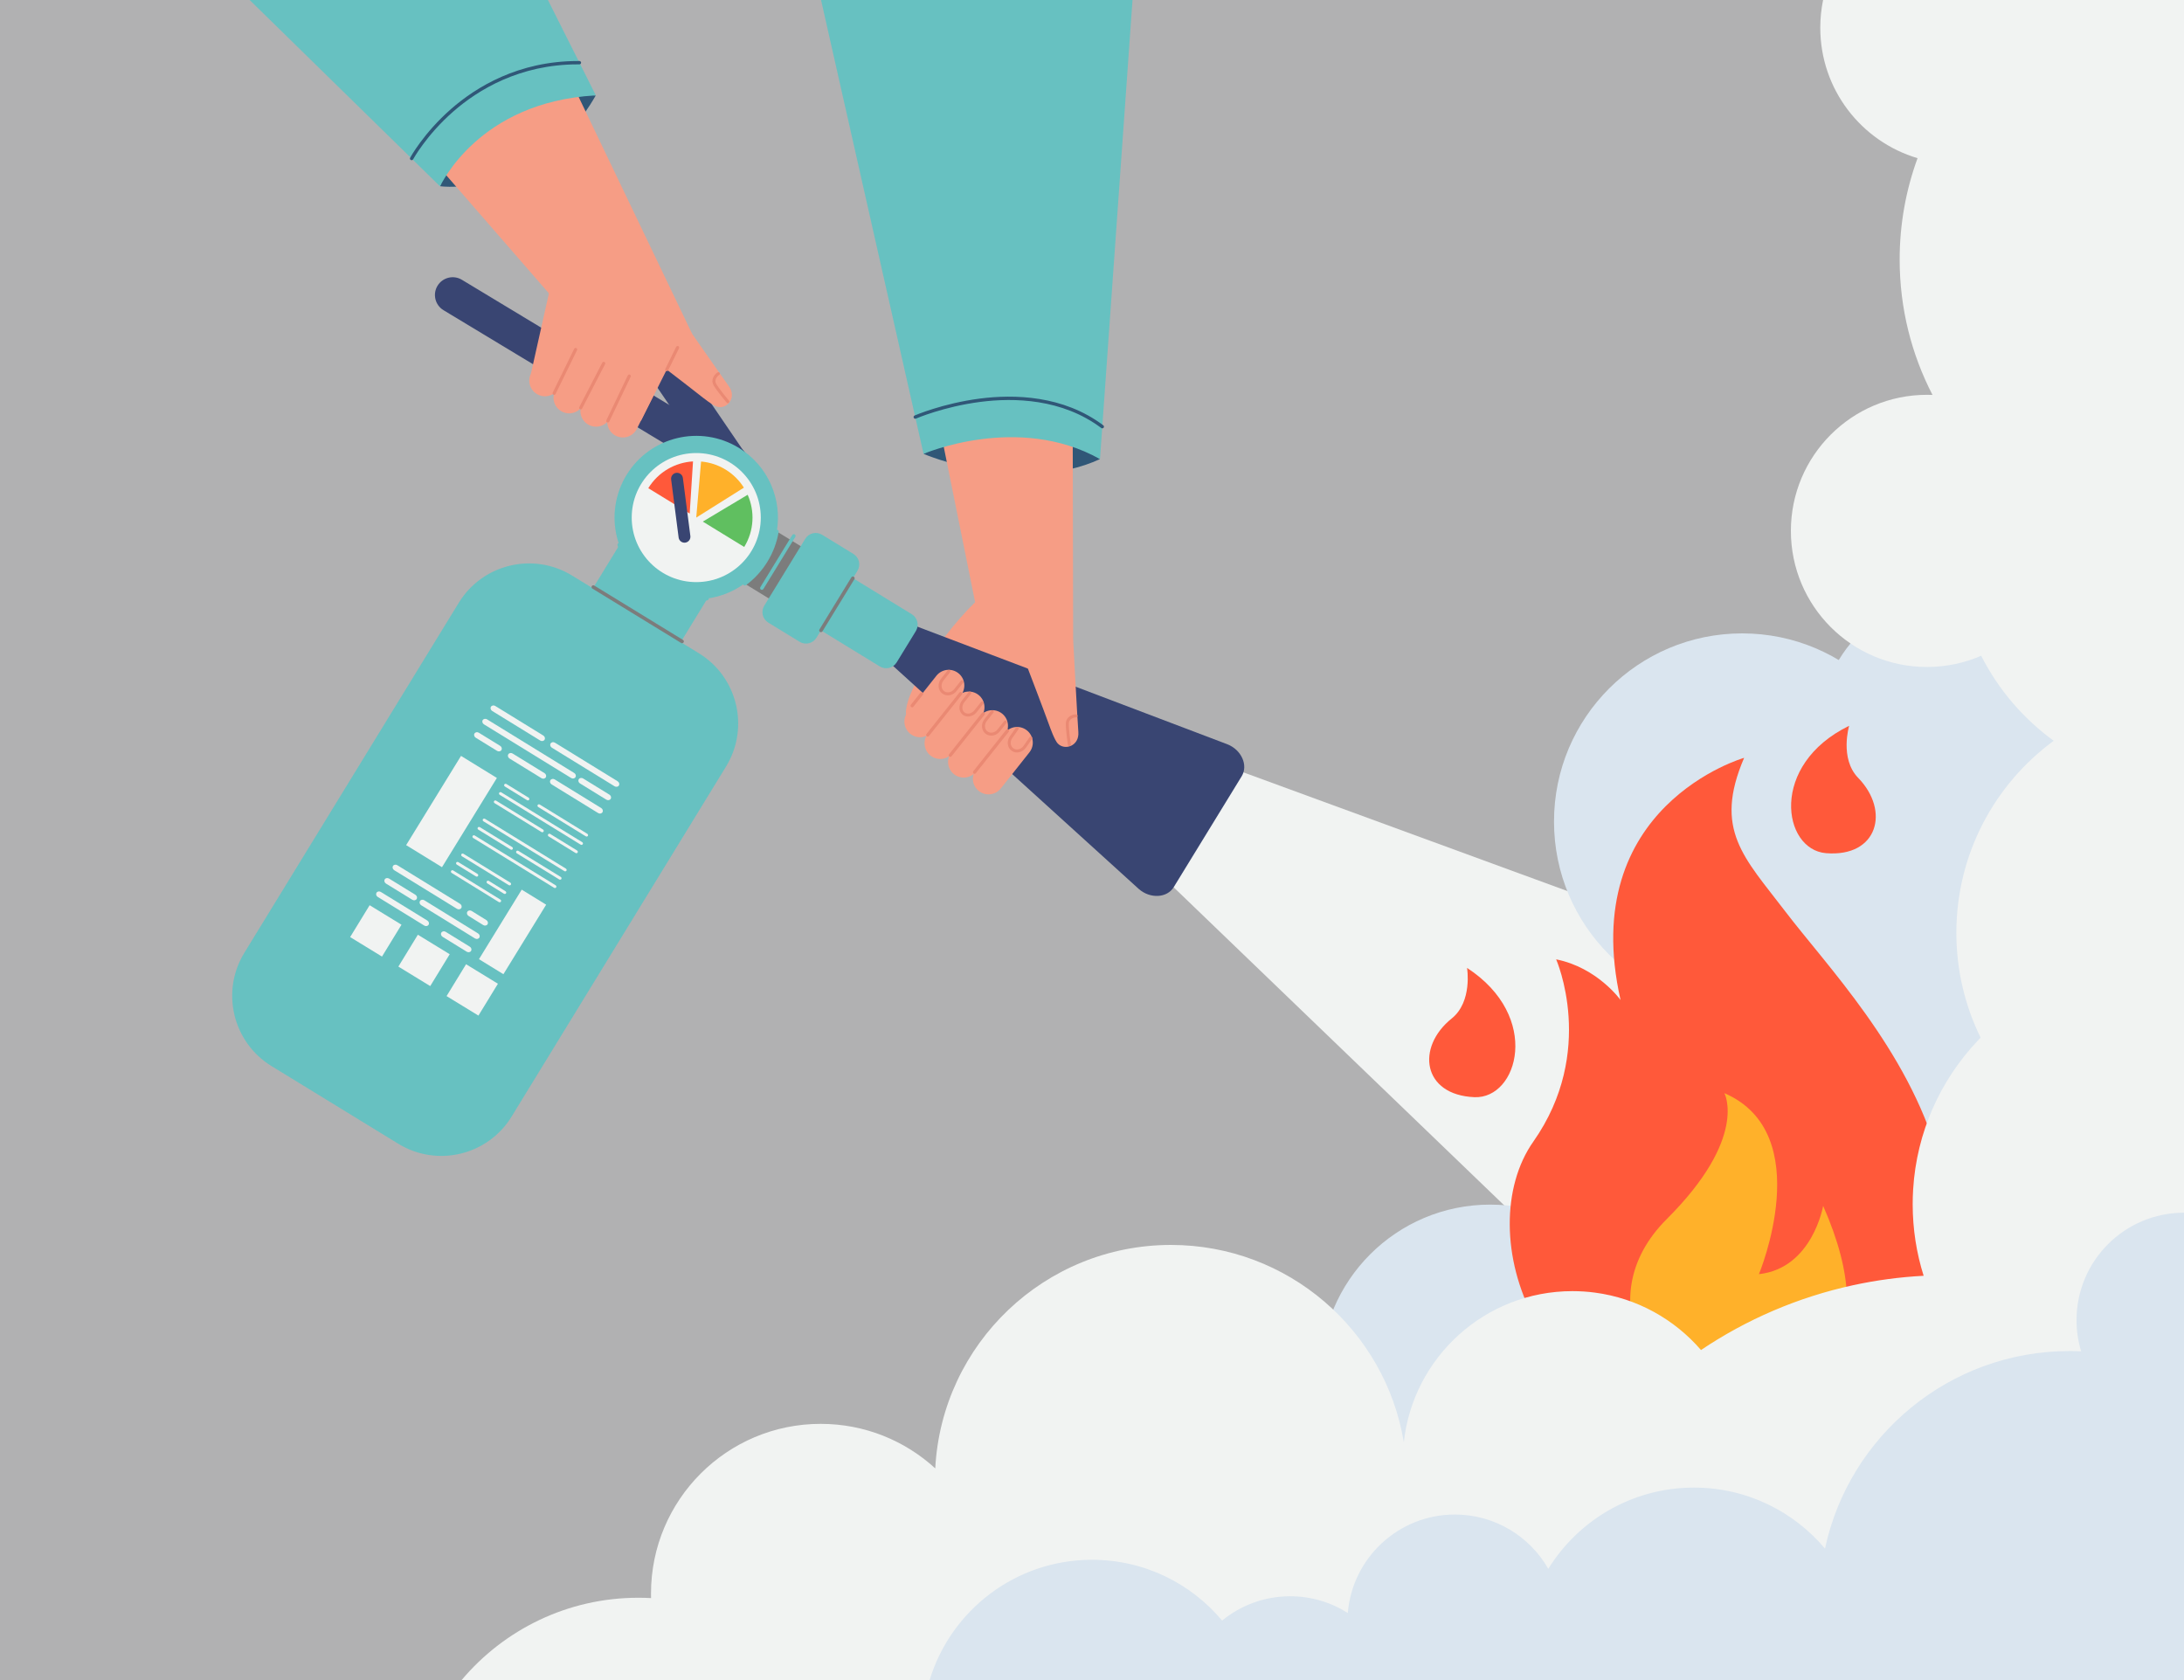 <?xml version="1.0" encoding="utf-8"?>
<!-- Generator: Adobe Illustrator 15.1.0, SVG Export Plug-In . SVG Version: 6.00 Build 0)  -->
<!DOCTYPE svg PUBLIC "-//W3C//DTD SVG 1.1//EN" "http://www.w3.org/Graphics/SVG/1.1/DTD/svg11.dtd">
<svg version="1.1" id="Ñëîé_1" xmlns="http://www.w3.org/2000/svg" xmlns:xlink="http://www.w3.org/1999/xlink" x="0px" y="0px"
	 width="2600px" height="2000px" viewBox="0 0 2600 2000" enable-background="new 0 0 2600 2000" xml:space="preserve">
<rect id="_x33_" fill="#B1B1B2" width="2600" height="2000"/>
<g id="_x32_">
	<path fill="#305777" d="M1099.477,540.281c0,0,115.059,49.718,210.034,6.25C1309.511,546.532,1213.842,472.924,1099.477,540.281z"
		/>
	<polygon fill="#F1F3F2" points="2087.247,1720.215 1387.691,1047.071 1469.85,915.637 2381.427,1249.594 	"/>
	<path fill="#F69D85" d="M1265.929,768.225l-95.26-60.477c-52.124,46.363-97.549,123.976-91.662,144.336l118.167,77.487
		C1266.173,857.134,1265.929,768.225,1265.929,768.225z"/>
	<path fill="#394572" d="M1355.69,1058.248l-307.173-278.824l24.849-40.543l387.868,147.164
		c16.724,6.617,24.933,25.028,16.959,38.037l-80.912,132.016C1389.309,1069.106,1369.177,1070.147,1355.69,1058.248z"/>
	<path fill="#F69D85" d="M1166.731,852.486l-34.042,42.961c-6.395,8.07-5.037,19.797,3.034,26.191l0,0
		c8.07,6.395,19.797,5.037,26.191-3.034l34.042-42.961c6.395-8.07,5.037-19.797-3.034-26.191l0,0
		C1184.852,843.057,1173.126,844.416,1166.731,852.486z"/>
	<path fill="#EA8973" d="M1180.389,845.66c0.614-0.356,1.41-0.323,2,0.145c0.771,0.611,0.901,1.731,0.29,2.502l-7.862,9.922
		c-1.57,1.981-2.357,4.378-2.216,6.749c0.136,2.295,1.133,4.29,2.809,5.618c1.675,1.327,3.846,1.842,6.111,1.45
		c2.339-0.404,4.494-1.718,6.063-3.7l7.863-9.923c0.612-0.771,1.731-0.9,2.502-0.29c0.771,0.611,0.901,1.732,0.29,2.502
		l-7.863,9.923c-2.115,2.669-5.044,4.444-8.248,4.999c-3.279,0.567-6.451-0.204-8.932-2.169c-2.481-1.966-3.956-4.877-4.153-8.199
		c-0.193-3.246,0.866-6.504,2.981-9.172l7.862-9.922C1180.029,845.915,1180.201,845.769,1180.389,845.66z"/>
	<path fill="#F69D85" d="M1196.269,872.457l-34.042,42.961c-6.395,8.07-5.037,19.797,3.034,26.191l0,0
		c8.07,6.395,19.797,5.037,26.192-3.034l34.042-42.961c6.395-8.07,5.036-19.797-3.034-26.191l0,0
		C1214.39,863.028,1202.664,864.386,1196.269,872.457z"/>
	<path fill="#F69D85" d="M1138.747,830.312l-34.042,42.961c-6.395,8.07-5.037,19.796,3.034,26.191l0,0
		c8.07,6.395,19.797,5.037,26.191-3.034l34.042-42.961c6.395-8.071,5.037-19.797-3.034-26.192l0,0
		C1156.868,820.883,1145.142,822.241,1138.747,830.312z"/>
	<path fill="#F69D85" d="M1114.763,804.438l-34.042,42.961c-6.395,8.07-5.036,19.797,3.034,26.191l0,0
		c8.071,6.395,19.797,5.037,26.192-3.034l34.042-42.961c6.395-8.07,5.037-19.797-3.034-26.191l0,0
		C1132.884,795.009,1121.158,796.368,1114.763,804.438z"/>
	<path fill="#EA8973" d="M1153.622,823.479c0.599-0.347,1.374-0.314,1.95,0.142c0.751,0.595,0.878,1.688,0.282,2.439l-7.862,9.922
		c-3.208,4.049-3.114,9.487,0.21,12.122c3.326,2.633,8.639,1.482,11.849-2.566l7.863-9.922c0.595-0.752,1.688-0.878,2.439-0.283
		c0.751,0.596,0.878,1.688,0.282,2.439l-7.863,9.923c-4.397,5.548-11.9,6.954-16.727,3.131c-4.825-3.824-5.173-11.451-0.775-17.001
		l7.862-9.922C1153.271,823.728,1153.438,823.585,1153.622,823.479z"/>
	<path fill="#EA8973" d="M1128.681,797.613c0.617-0.358,1.415-0.324,2.008,0.146c0.773,0.613,0.903,1.737,0.291,2.511l-7.862,9.922
		c-1.567,1.978-2.35,4.375-2.2,6.75c0.145,2.304,1.155,4.31,2.845,5.649c1.689,1.339,3.874,1.864,6.149,1.478
		c2.346-0.398,4.501-1.707,6.069-3.685l7.863-9.923c0.612-0.771,1.737-0.904,2.511-0.291c0.774,0.613,0.904,1.737,0.291,2.511
		l-7.863,9.922c-2.118,2.671-5.055,4.444-8.273,4.99c-3.289,0.557-6.474-0.225-8.968-2.201c-2.495-1.977-3.983-4.898-4.193-8.227
		c-0.204-3.258,0.849-6.524,2.966-9.195l7.862-9.922C1128.32,797.869,1128.492,797.722,1128.681,797.613z"/>
	<path fill="#EA8973" d="M1209.962,865.685c0.593-0.391,1.389-0.404,2.005,0.03c0.805,0.565,1,1.676,0.434,2.481l-7.277,10.358
		c-1.453,2.068-2.101,4.507-1.824,6.865c0.268,2.283,1.379,4.218,3.128,5.446c1.749,1.229,3.945,1.618,6.185,1.096
		c2.312-0.538,4.387-1.974,5.84-4.043l7.278-10.359c0.566-0.805,1.677-0.999,2.481-0.434c0.805,0.565,1,1.677,0.434,2.481
		l-7.278,10.359c-1.958,2.787-4.78,4.727-7.946,5.466c-3.241,0.755-6.452,0.168-9.042-1.651c-2.59-1.82-4.23-4.642-4.618-7.946
		c-0.379-3.229,0.49-6.543,2.447-9.329l7.277-10.358C1209.618,865.96,1209.78,865.805,1209.962,865.685z"/>
	<path fill="#F69D85" d="M1248.511,861.767c-6.817-18.853-25.119-66.601-25.119-66.601l54.166-33.49c0,0,5.239,97.893,6.184,109.616
		c1.359,16.856-16.267,22.588-24.588,13.713C1255.392,880.889,1250.535,867.365,1248.511,861.767z"/>
	<path fill="#EA8973" d="M1280.359,850.428c0.251-0.01,0.496-0.011,0.736-0.003c0.983,0.03,1.756,0.852,1.726,1.835
		c-0.03,0.983-0.852,1.76-1.835,1.726c-2.175-0.055-8.24,1.445-8.547,6.901c-0.347,6.169,2.314,25.093,2.342,25.284
		c0.138,0.975-0.541,1.875-1.515,2.013c-0.977,0.134-1.875-0.541-2.013-1.515c-0.112-0.792-2.738-19.465-2.371-25.982
		C1269.268,853.811,1275.701,850.613,1280.359,850.428z"/>
	<path fill="#EA8973" d="M1200.924,871.066l-39.228,49.337c-0.654,0.822-1.85,0.958-2.672,0.305l0,0
		c-0.822-0.653-0.958-1.85-0.305-2.671l39.228-49.337c0.654-0.822,1.85-0.958,2.672-0.305l0,0
		C1201.441,869.048,1201.578,870.244,1200.924,871.066z"/>
	<path fill="#EA8973" d="M1172.044,850.942l-39.228,49.337c-0.654,0.822-1.85,0.958-2.672,0.305l0,0
		c-0.822-0.653-0.958-1.85-0.305-2.671l39.228-49.337c0.654-0.822,1.85-0.958,2.672-0.305l0,0
		C1172.562,848.924,1172.698,850.12,1172.044,850.942z"/>
	<path fill="#EA8973" d="M1145.149,826.797l-39.228,49.337c-0.653,0.822-1.85,0.958-2.672,0.305l0,0
		c-0.822-0.654-0.958-1.85-0.305-2.672l39.228-49.337c0.654-0.822,1.85-0.958,2.672-0.305l0,0
		C1145.666,824.779,1145.802,825.976,1145.149,826.797z"/>
	<path fill="#EA8973" d="M1098.666,827.109l-11.293,14.204c-0.653,0.822-1.85,0.958-2.672,0.305l0,0
		c-0.822-0.653-0.958-1.85-0.305-2.672l11.293-14.203c0.654-0.822,1.85-0.958,2.672-0.305l0,0
		C1099.183,825.091,1099.319,826.287,1098.666,827.109z"/>
	<path fill="#394572" d="M869.021,571.773c-6.758,0-13.398-3.232-17.491-9.238L633.863,243.205
		c-6.578-9.65-4.087-22.804,5.563-29.382c9.65-6.578,22.805-4.087,29.382,5.563l217.667,319.331
		c6.578,9.649,4.087,22.804-5.563,29.382C877.267,570.583,873.123,571.773,869.021,571.773z"/>
	<path fill="#394572" d="M869.786,572.001c-3.721,0-7.488-0.982-10.906-3.045L528.009,369.269
		c-9.999-6.034-13.212-19.031-7.178-29.029c6.034-10,19.03-13.213,29.029-7.178l330.871,199.688
		c9.999,6.034,13.212,19.031,7.178,29.029C883.938,568.359,876.949,572.001,869.786,572.001z"/>
	
		<rect x="711.212" y="655.231" transform="matrix(0.853 0.522 -0.522 0.853 483.691 -299.266)" fill="#67C1C1" width="122.643" height="105.726"/>
	<path fill="#7C7C7C" d="M917.562,713.802l-79.65-48.795c-6.884-4.217-9.045-13.216-4.828-20.1l22.821-37.251
		c4.217-6.884,13.216-9.045,20.1-4.829l79.65,48.796c6.884,4.217,9.045,13.216,4.829,20.1l-22.821,37.251
		C933.444,715.857,924.445,718.02,917.562,713.802z"/>
	<path fill="#67C1C1" d="M1047.367,793.359l-79.65-48.795c-6.884-4.217-9.045-13.216-4.829-20.1l22.821-37.251
		c4.217-6.884,13.216-9.045,20.1-4.828l79.65,48.795c6.884,4.217,9.045,13.216,4.828,20.1l-22.821,37.251
		C1063.249,795.415,1054.25,797.577,1047.367,793.359z"/>
	<path fill="#67C1C1" d="M909.804,721.082l48.795-79.65c4.217-6.884,13.216-9.045,20.1-4.829l37.251,22.821
		c6.884,4.217,9.045,13.216,4.828,20.1l-48.795,79.65c-4.217,6.883-13.216,9.045-20.1,4.828l-37.251-22.821
		C907.748,736.965,905.586,727.966,909.804,721.082z"/>
	<path fill="#67C1C1" d="M474.167,1361.571l-150.875-92.429c-46.202-28.305-60.711-88.704-32.406-134.906L546.145,717.57
		c28.305-46.203,88.704-60.711,134.907-32.407l150.875,92.429c46.202,28.305,60.711,88.704,32.406,134.906l-255.259,416.666
		C580.769,1375.367,520.369,1389.876,474.167,1361.571z"/>
	<path fill="#F1F3F2" d="M731.649,936.02l-74.684-45.957c-1.832-1.127-2.498-3.375-1.486-5.019c1.012-1.645,3.318-2.063,5.15-0.936
		l74.684,45.957c1.832,1.127,2.497,3.375,1.485,5.019S733.481,937.146,731.649,936.02z"/>
	<path fill="#F1F3F2" d="M643.13,881.549l-57.178-35.185c-1.833-1.127-2.498-3.375-1.486-5.019s3.317-2.063,5.15-0.936
		l57.177,35.184c1.833,1.127,2.498,3.375,1.486,5.019S644.962,882.676,643.13,881.549z"/>
	<path fill="#F1F3F2" d="M721.853,951.94l-31.341-19.287c-1.833-1.127-2.498-3.374-1.486-5.019c1.012-1.644,3.317-2.063,5.15-0.936
		l31.341,19.286c1.832,1.127,2.498,3.375,1.486,5.019C725.991,952.648,723.685,953.067,721.853,951.94z"/>
	<path fill="#F1F3F2" d="M679.922,926.138l-103.767-63.853c-1.832-1.127-2.497-3.375-1.486-5.019
		c1.012-1.644,3.318-2.063,5.15-0.936l103.767,63.853c1.832,1.127,2.497,3.375,1.486,5.019
		C684.061,926.846,681.754,927.265,679.922,926.138z"/>
	<path fill="#F1F3F2" d="M712.056,967.861l-55.342-34.055c-1.832-1.127-2.498-3.375-1.486-5.019c1.012-1.644,3.318-2.063,5.15-0.936
		l55.342,34.055c1.832,1.127,2.498,3.375,1.485,5.019C716.193,968.569,713.888,968.988,712.056,967.861z"/>
	<path fill="#F1F3F2" d="M644.572,926.334l-37.977-23.369c-1.832-1.127-2.498-3.375-1.486-5.019c1.012-1.644,3.318-2.063,5.15-0.936
		l37.977,23.369c1.832,1.127,2.498,3.375,1.486,5.019S646.404,927.462,644.572,926.334z"/>
	<path fill="#F1F3F2" d="M591.771,893.843l-25.412-15.637c-1.832-1.127-2.498-3.375-1.486-5.019c1.012-1.645,3.317-2.063,5.15-0.936
		l25.412,15.638c1.832,1.127,2.497,3.375,1.485,5.019S593.603,894.971,591.771,893.843z"/>
	<path fill="#F1F3F2" d="M469.314,1035.912l74.684,45.957c1.832,1.127,4.138,0.709,5.149-0.936c1.012-1.645,0.347-3.892-1.485-5.019
		l-74.684-45.957c-1.833-1.127-4.138-0.708-5.15,0.936C466.816,1032.538,467.481,1034.785,469.314,1035.912z"/>
	<path fill="#F1F3F2" d="M557.833,1090.383l17.424,10.831c1.833,1.127,4.138,0.708,5.15-0.936c1.012-1.645,0.347-3.892-1.486-5.02
		l-17.424-10.83c-1.832-1.128-4.138-0.709-5.149,0.936C555.336,1087.009,556.001,1089.256,557.833,1090.383z"/>
	<path fill="#F1F3F2" d="M459.517,1051.833l31.342,19.286c1.832,1.127,4.138,0.709,5.149-0.936s0.347-3.892-1.485-5.019
		l-31.342-19.286c-1.832-1.128-4.138-0.709-5.15,0.936C457.02,1048.458,457.685,1050.705,459.517,1051.833z"/>
	<path fill="#F1F3F2" d="M501.448,1077.635l64.013,39.499c1.832,1.128,4.138,0.709,5.149-0.936c1.012-1.644,0.347-3.892-1.486-5.019
		l-64.013-39.499c-1.832-1.128-4.138-0.709-5.149,0.936S499.615,1076.508,501.448,1077.635z"/>
	<path fill="#F1F3F2" d="M449.72,1067.754l55.342,34.055c1.832,1.128,4.138,0.709,5.149-0.936c1.012-1.644,0.347-3.891-1.486-5.019
		l-55.342-34.055c-1.832-1.128-4.138-0.709-5.15,0.936S447.888,1066.627,449.72,1067.754z"/>
	<path fill="#F1F3F2" d="M526.911,1115.228l28.732,17.705c1.832,1.128,4.138,0.709,5.149-0.936c1.012-1.644,0.347-3.892-1.486-5.019
		l-28.732-17.706c-1.832-1.127-4.138-0.708-5.15,0.937C524.414,1111.853,525.079,1114.1,526.911,1115.228z"/>
	<path fill="#F1F3F2" d="M697.309,995.529l-56.492-34.763c-0.908-0.559-1.233-1.677-0.727-2.5c0.506-0.822,1.651-1.036,2.559-0.477
		l56.492,34.762c0.907,0.559,1.233,1.677,0.727,2.5C699.362,995.874,698.217,996.087,697.309,995.529z"/>
	<path fill="#F1F3F2" d="M627.394,952.506l-26.288-16.177c-0.908-0.559-1.233-1.677-0.727-2.5c0.506-0.822,1.651-1.036,2.559-0.478
		l26.288,16.177c0.908,0.558,1.233,1.677,0.727,2.499C629.447,952.851,628.301,953.064,627.394,952.506z"/>
	<path fill="#F1F3F2" d="M691.203,1005.453l-96.204-59.199c-0.908-0.559-1.233-1.678-0.727-2.5c0.506-0.822,1.651-1.036,2.559-0.478
		l96.204,59.199c0.908,0.559,1.233,1.678,0.727,2.5C693.255,1005.798,692.11,1006.012,691.203,1005.453z"/>
	<path fill="#F1F3F2" d="M685.096,1015.377l-31.881-19.618c-0.908-0.559-1.233-1.678-0.727-2.5s1.651-1.036,2.559-0.478
		l31.881,19.618c0.908,0.559,1.233,1.678,0.727,2.5C687.149,1015.722,686.003,1015.936,685.096,1015.377z"/>
	<path fill="#F1F3F2" d="M644.544,990.424l-55.652-34.246c-0.908-0.559-1.233-1.677-0.727-2.5c0.506-0.823,1.651-1.037,2.559-0.478
		l55.653,34.246c0.907,0.559,1.233,1.678,0.727,2.5C646.598,990.769,645.452,990.982,644.544,990.424z"/>
	<path fill="#F1F3F2" d="M671.808,1036.972l-96.204-59.2c-0.907-0.559-1.233-1.677-0.727-2.5c0.506-0.822,1.651-1.036,2.559-0.478
		l96.204,59.199c0.908,0.559,1.233,1.678,0.727,2.5C673.861,1037.316,672.715,1037.529,671.808,1036.972z"/>
	<path fill="#F1F3F2" d="M665.701,1046.896l-50.339-30.977c-0.908-0.559-1.233-1.677-0.727-2.5c0.506-0.822,1.651-1.036,2.559-0.478
		l50.339,30.977c0.907,0.559,1.233,1.678,0.727,2.5C667.754,1047.24,666.608,1047.454,665.701,1046.896z"/>
	<path fill="#F1F3F2" d="M607.811,1011.272l-38.314-23.576c-0.908-0.559-1.233-1.678-0.727-2.5s1.651-1.036,2.559-0.478
		l38.314,23.576c0.908,0.559,1.233,1.678,0.727,2.5S608.719,1011.831,607.811,1011.272z"/>
	<path fill="#F1F3F2" d="M659.594,1056.819L563.39,997.62c-0.908-0.559-1.233-1.677-0.727-2.5c0.506-0.822,1.651-1.036,2.559-0.478
		l96.204,59.199c0.908,0.559,1.233,1.678,0.727,2.5S660.502,1057.378,659.594,1056.819z"/>
	<path fill="#F1F3F2" d="M605.63,1053.653l-55.637-34.261c-0.908-0.559-1.233-1.678-0.727-2.5c0.506-0.822,1.651-1.036,2.559-0.478
		l55.637,34.262c0.907,0.559,1.233,1.677,0.727,2.499C607.683,1053.998,606.537,1054.212,605.63,1053.653z"/>
	<path fill="#F1F3F2" d="M599.875,1063.879l-19.632-12.19c-0.908-0.559-1.233-1.678-0.727-2.5c0.506-0.822,1.651-1.036,2.559-0.478
		l19.632,12.19c0.908,0.559,1.233,1.677,0.727,2.499S600.782,1064.437,599.875,1063.879z"/>
	<path fill="#F1F3F2" d="M566.539,1043.256l-22.653-13.939c-0.908-0.559-1.233-1.678-0.727-2.5c0.506-0.822,1.651-1.036,2.559-0.478
		l22.653,13.939c0.907,0.559,1.233,1.678,0.727,2.5C568.592,1043.601,567.447,1043.814,566.539,1043.256z"/>
	<path fill="#F1F3F2" d="M593.768,1073.803l-55.988-34.563c-0.908-0.559-1.233-1.678-0.727-2.5s1.651-1.036,2.559-0.478
		l55.988,34.563c0.908,0.559,1.233,1.678,0.727,2.5C595.821,1074.147,594.675,1074.361,593.768,1073.803z"/>
	
		<rect x="512.211" y="903.469" transform="matrix(0.852 0.524 -0.524 0.852 585.844 -138.31)" fill="#F1F3F2" width="50.105" height="124.681"/>
	
		<rect x="592.819" y="1060.514" transform="matrix(0.852 0.524 -0.524 0.852 671.724 -155.121)" fill="#F1F3F2" width="34.148" height="97.129"/>
	
		<rect x="424.619" y="1085.79" transform="matrix(0.853 0.522 -0.522 0.853 644.624 -70.226)" fill="#F1F3F2" width="44.452" height="44.452"/>
	
		<rect x="539.335" y="1156.068" transform="matrix(0.853 0.522 -0.522 0.853 698.256 -119.797)" fill="#F1F3F2" width="44.452" height="44.451"/>
	
		<rect x="481.977" y="1120.929" transform="matrix(0.853 0.522 -0.522 0.853 671.451 -95.01)" fill="#F1F3F2" width="44.452" height="44.452"/>
	<path fill="#67C1C1" d="M911.809,666.949c-6.833,11.153-15.552,20.443-25.495,27.712c-30.894,22.584-73.604,25.647-108.258,4.417
		c-45.807-28.063-60.192-87.946-32.129-133.753s87.946-60.192,133.753-32.129c34.971,21.424,51.628,61.395,45.064,99.49
		C922.71,644.49,918.447,656.113,911.809,666.949z"/>
	<path fill="#67C1C1" d="M828.931,715.521c-18.234,0-36.306-5.038-51.979-14.64c-19.418-11.896-34.268-30.254-41.813-51.694
		c-0.388-1.102,0.191-2.309,1.292-2.697c1.104-0.385,2.31,0.191,2.697,1.292c7.224,20.526,21.441,38.103,40.033,49.492
		c18.591,11.39,40.71,16.071,62.273,13.186c1.157-0.159,2.222,0.658,2.376,1.815c0.155,1.158-0.658,2.222-1.815,2.376
		C837.652,715.234,833.286,715.521,828.931,715.521z"/>
	<path fill="#67C1C1" d="M886.738,697.033c-0.648,0-1.288-0.297-1.703-0.859c-0.694-0.94-0.494-2.264,0.445-2.957
		c9.857-7.276,18.13-16.31,24.587-26.851c6.44-10.512,10.725-21.952,12.737-34.003c0.192-1.152,1.286-1.933,2.434-1.737
		c1.152,0.192,1.93,1.282,1.737,2.434c-2.102,12.59-6.577,24.539-13.302,35.516c-6.744,11.008-15.384,20.444-25.682,28.044
		C887.614,696.898,887.174,697.033,886.738,697.033z"/>
	<circle fill="#F1F3F2" cx="828.868" cy="616.138" r="76.828"/>
	<path fill="#FF593A" d="M821.055,611.351l-49.284-30.192c11.9-19.425,32.113-30.642,53.243-31.873L821.055,611.351z"/>
	<path fill="#60BF60" d="M885.965,651.117l-49.284-30.192l53.4-31.942C898.682,608.419,897.91,631.62,885.965,651.117z"/>
	<path fill="#FFB12A" d="M885.578,580.52l-56.71,35.618l5.74-66.728c10.047,0.857,20.049,4,29.239,9.63
		C872.964,564.626,880.27,572.036,885.578,580.52z"/>
	<path fill="#394572" d="M814.868,646.026c-3.492,0-6.523-2.593-6.982-6.148l-8.912-69.107c-0.498-3.861,2.229-7.394,6.089-7.892
		c3.857-0.494,7.394,2.228,7.892,6.089l8.912,69.107c0.498,3.861-2.229,7.394-6.089,7.892
		C815.472,646.006,815.168,646.026,814.868,646.026z"/>
	<path fill="#7C7C7C" d="M812.002,765.713c-0.376,0-0.758-0.101-1.103-0.312l-105.712-64.762c-0.996-0.61-1.309-1.912-0.699-2.908
		c0.61-0.996,1.911-1.309,2.908-0.699l105.712,64.762c0.996,0.61,1.309,1.912,0.699,2.908
		C813.408,765.354,812.713,765.713,812.002,765.713z"/>
	<path fill="#67C1C1" d="M906.987,702.198c-0.376,0-0.758-0.101-1.103-0.312c-0.996-0.61-1.309-1.912-0.699-2.908l38.026-62.071
		c0.61-0.997,1.911-1.309,2.908-0.699c0.996,0.61,1.309,1.912,0.699,2.908l-38.026,62.071
		C908.394,701.839,907.699,702.198,906.987,702.198z"/>
	<path fill="#7C7C7C" d="M977.325,752.566c-0.376,0-0.758-0.101-1.103-0.312c-0.996-0.61-1.309-1.912-0.699-2.908l38.031-62.08
		c0.609-0.996,1.912-1.309,2.908-0.699c0.996,0.61,1.309,1.912,0.699,2.908l-38.031,62.08
		C978.731,752.208,978.037,752.566,977.325,752.566z"/>
	<path fill="#305777" d="M523.962,221.713c0,0,114.452,15.585,185.247-108.017C709.209,113.697,561.685,91.73,523.962,221.713z"/>
	<polygon fill="#F69D85" points="818.887,390.079 662.486,308.893 632.056,444.806 763.053,500.962 	"/>
	<path fill="#F69D85" d="M717.243,431.893l-24.363,49.102c-4.576,9.224-0.809,20.411,8.415,24.988l0,0
		c9.224,4.577,20.412,0.809,24.988-8.415l24.362-49.102c4.577-9.224,0.81-20.411-8.414-24.988l0,0
		C733.007,418.902,721.82,422.669,717.243,431.893z"/>
	<path fill="#F69D85" d="M685.259,416.023l-24.363,49.102c-4.577,9.224-0.81,20.412,8.415,24.988l0,0
		c9.224,4.577,20.411,0.81,24.988-8.415l24.363-49.102c4.577-9.224,0.81-20.411-8.415-24.988l0,0
		C701.023,403.032,689.836,406.8,685.259,416.023z"/>
	<path fill="#F69D85" d="M656.419,395.704l-24.363,49.102c-4.577,9.224-0.809,20.411,8.415,24.988l0,0
		c9.224,4.577,20.411,0.809,24.988-8.415l24.363-49.102c4.577-9.224,0.81-20.412-8.415-24.988l0,0
		C672.183,382.713,660.996,386.48,656.419,395.704z"/>
	<path fill="#EA8973" d="M684.204,414.462c0.541-0.365,1.256-0.439,1.884-0.131c0.934,0.458,1.321,1.587,0.863,2.521l-25.555,52.16
		c-0.457,0.935-1.586,1.322-2.521,0.863c-0.935-0.458-1.321-1.587-0.863-2.521l25.555-52.16
		C683.717,414.888,683.94,414.641,684.204,414.462z"/>
	<path fill="#EA8973" d="M717.606,431.036c0.553-0.373,1.287-0.44,1.921-0.112c0.925,0.478,1.286,1.615,0.809,2.539l-27.331,52.856
		c-0.478,0.924-1.615,1.286-2.539,0.808c-0.925-0.478-1.287-1.615-0.809-2.539l27.331-52.856
		C717.138,431.441,717.354,431.207,717.606,431.036z"/>
	<path fill="#F69D85" d="M749.183,444.735l-24.363,49.102c-4.577,9.224-0.809,20.411,8.415,24.988l0,0
		c9.224,4.576,20.411,0.809,24.988-8.415l24.363-49.102c4.577-9.224,0.809-20.412-8.415-24.988l0,0
		C764.946,431.744,753.759,435.511,749.183,444.735z"/>
	<path fill="#EA8973" d="M748.037,446.134c0.535-0.361,1.243-0.437,1.868-0.139c0.939,0.448,1.336,1.573,0.888,2.512l-25.5,53.375
		c-0.448,0.939-1.573,1.336-2.513,0.888c-0.938-0.448-1.336-1.573-0.888-2.513l25.5-53.375
		C747.542,446.569,747.768,446.316,748.037,446.134z"/>
	<path fill="#F69D85" d="M832.612,470.068c-15.712-12.451-56.388-43.441-56.388-43.441l28.462-56.969c0,0,55.932,80.511,62.9,89.986
		c10.019,13.623-1.959,27.767-13.704,24.594C848.52,482.714,837.277,473.765,832.612,470.068z"/>
	<path fill="#EA8973" d="M853.74,443.676c0.208-0.141,0.416-0.271,0.624-0.39c0.852-0.492,1.941-0.199,2.433,0.653
		c0.491,0.853,0.201,1.945-0.654,2.433c-1.879,1.097-6.249,5.562-3.642,10.364c2.949,5.43,15.164,20.126,15.287,20.274
		c0.629,0.756,0.527,1.879-0.229,2.509c-0.761,0.627-1.88,0.526-2.509-0.229c-0.511-0.615-12.564-15.117-15.679-20.854
		C846.083,452.386,849.874,446.283,853.74,443.676z"/>
	<path fill="#EA8973" d="M805.595,412.186c0.542-0.365,1.258-0.438,1.886-0.13c0.934,0.459,1.319,1.588,0.86,2.522l-12.907,26.266
		c-0.458,0.935-1.587,1.319-2.522,0.86c-0.934-0.459-1.319-1.588-0.86-2.522l12.907-26.266
		C805.109,412.61,805.332,412.363,805.595,412.186z"/>
	<polygon fill="#F69D85" points="823.88,397.25 815.93,395.95 793.39,392.27 757.01,386.33 668.54,371.88 667.47,371.71 
		667.02,370.99 653.46,349.22 543.05,222.2 533.44,211.14 529.21,206.28 452.7,118.26 575.69,0 633.6,0 687.4,112.32 690.54,118.88 
		697.2,132.79 823.87,397.23 	"/>
	<path fill="#67C1C1" d="M709.25,113.4c-0.25,0.07-0.493,0.185-0.75,0.2c-139.075,7.996-183.48,106.59-184.43,107.74
		c-0.21,0.26-0.32,0.39-0.32,0.39L297.21,0H652.3L709.25,113.4z"/>
	<polygon fill="#F69D85" points="1162.161,723.349 1017.346,6.226 1276.008,20.134 1277.558,761.676 1268.032,788.12 	"/>
	<path fill="#67C1C1" d="M1348.23,0l-38.72,546.532c-97.65-54.79-210.034-6.25-210.034-6.25L977.43,0H1348.23z"/>
	<path fill="#305777" d="M490.03,190.728c-0.32,0-0.645-0.077-0.946-0.24c-0.973-0.523-1.336-1.736-0.813-2.708
		c0.157-0.291,16.042-29.425,48.652-57.984c29.86-26.15,80.23-57.173,151.089-57.173c0.593,0,1.186,0.002,1.782,0.006
		c1.104,0.008,1.993,0.91,1.985,2.015c-0.008,1.1-0.902,1.985-2,1.985c-0.005,0-0.01,0-0.015,0c-0.581-0.004-1.172-0.006-1.75-0.006
		c-69.56,0-119.012,30.428-148.34,56.081c-32.112,28.087-47.727,56.688-47.881,56.974
		C491.432,190.347,490.742,190.728,490.03,190.728z"/>
	<path fill="#305777" d="M1312.243,509.93c-0.418,0-0.84-0.131-1.2-0.401c-46.598-35.033-104.032-36.246-144.007-31.096
		c-43.486,5.603-76.329,19.738-76.656,19.88c-1.011,0.44-2.19-0.022-2.632-1.036c-0.441-1.013,0.022-2.191,1.035-2.632
		c0.331-0.145,33.608-14.478,77.633-20.167c40.746-5.265,99.326-4.012,147.03,31.852c0.883,0.664,1.061,1.917,0.396,2.8
		C1313.451,509.654,1312.851,509.93,1312.243,509.93z"/>
</g>
<g id="_x31_">
	<circle fill="#DAE5EF" cx="1774" cy="1636" r="202"/>
	<circle fill="#DAE5EF" cx="2328" cy="869" r="162"/>
	<circle fill="#DAE5EF" cx="2074" cy="978" r="224"/>
	<circle fill="#DAE5EF" cx="2293.5" cy="1201.5" r="283.5"/>
	<path fill="#FF593A" d="M2076.358,902.128c0,0-199.354,56.863-147.144,288.31c0,0-27.497-38.624-76.662-48.392
		c0,0,48.465,109.399-27.17,216.969s1.158,343.899,235.981,340.451c234.823-3.449,281.519-196.585,245.679-323.285
		c-35.839-126.701-132.892-227.091-181.851-291.368C2076.234,1020.536,2039.521,987.833,2076.358,902.128z"/>
	<path fill="#FFB12A" d="M2052.838,1301.316c0,0,28.629,52.971-68.632,149.928c-97.26,96.956-14.024,226.06,79.964,219.237
		c97.193-7.055,180.16-67.363,106.243-234.977c0,0-12.754,74.315-76.44,81.282
		C2093.973,1516.787,2163.881,1349.307,2052.838,1301.316z"/>
	<path fill="#FF593A" d="M2173.82,1015.641c-51.807-4.193-67.989-105.032,27.543-151.641c0,0-11.62,38.994,10.745,61.987
		C2250.275,965.223,2235.605,1020.643,2173.82,1015.641z"/>
	<path fill="#FF593A" d="M1755.222,1306.108c51.93,2.195,80.364-95.896-8.728-153.875c0,0,6.748,40.126-18.27,60.2
		C1685.531,1246.689,1693.29,1303.49,1755.222,1306.108z"/>
	<path fill="#F1F3F2" d="M2600,0v2000H549.52c50.45-59.92,126.02-98,210.48-98c5.06,0,10.08,0.15,15.07,0.42
		c-0.04-1.8-0.07-3.609-0.07-5.42c0-111.561,90.44-202,202-202c52.58,0,100.46,20.09,136.4,53.01
		c7.79-148.22,130.44-266.01,280.6-266.01c139.48,0,255.21,101.63,277.21,234.88C1682.23,1615.73,1767.92,1537,1872,1537
		c9.04,0,17.939,0.59,26.67,1.75c50.3,6.63,94.76,31.78,126.33,68.36c54.109-36.37,115.359-62.95,181.2-77.19
		c27.22-5.9,55.229-9.689,83.85-11.189c-8.47-26.9-13.05-55.53-13.05-85.23c0-5.95,0.18-11.86,0.55-17.72
		c4.19-68.061,32.42-129.61,76.28-176.3c1.33-1.431,2.68-2.841,4.04-4.23c-18.479-37.65-28.87-79.98-28.87-124.75
		c0-93.85,45.62-177.04,115.87-228.64c-36.19-26.33-65.91-61.02-86.33-101.24c-19.771,8.6-41.601,13.38-64.54,13.38
		c-89.47,0-162-72.53-162-162c0-89.47,72.53-162,162-162c2.21,0,4.41,0.06,6.6,0.14c-24.979-48.25-39.1-103.05-39.1-161.14
		c0-42.41,7.52-83.06,21.3-120.7C2215.84,168.42,2167,106.42,2167,33c0-11.31,1.16-22.35,3.359-33H2600z"/>
	<path fill="#DAE5EF" d="M2600,1443.64V2000H1106.7c25.18-82.88,102.2-143.189,193.3-143.189c62.21,0,117.84,28.129,154.9,72.35
		c22.06-18.07,50.27-28.92,81.01-28.92c25.25,0,48.779,7.31,68.609,19.93c5.431-65.65,60.431-117.23,127.48-117.23
		c47.63,0,89.17,26.03,111.2,64.641c35.93-58.04,100.17-96.71,173.439-96.71c62.591,0,118.58,28.21,155.98,72.6
		c28.76-134.38,148.18-235.149,291.149-235.149c4.61,0,9.2,0.119,13.761,0.33c-3.55-11.74-5.46-24.19-5.46-37.08
		C2472.07,1500.91,2529.34,1443.64,2600,1443.64z"/>
</g>
</svg>
